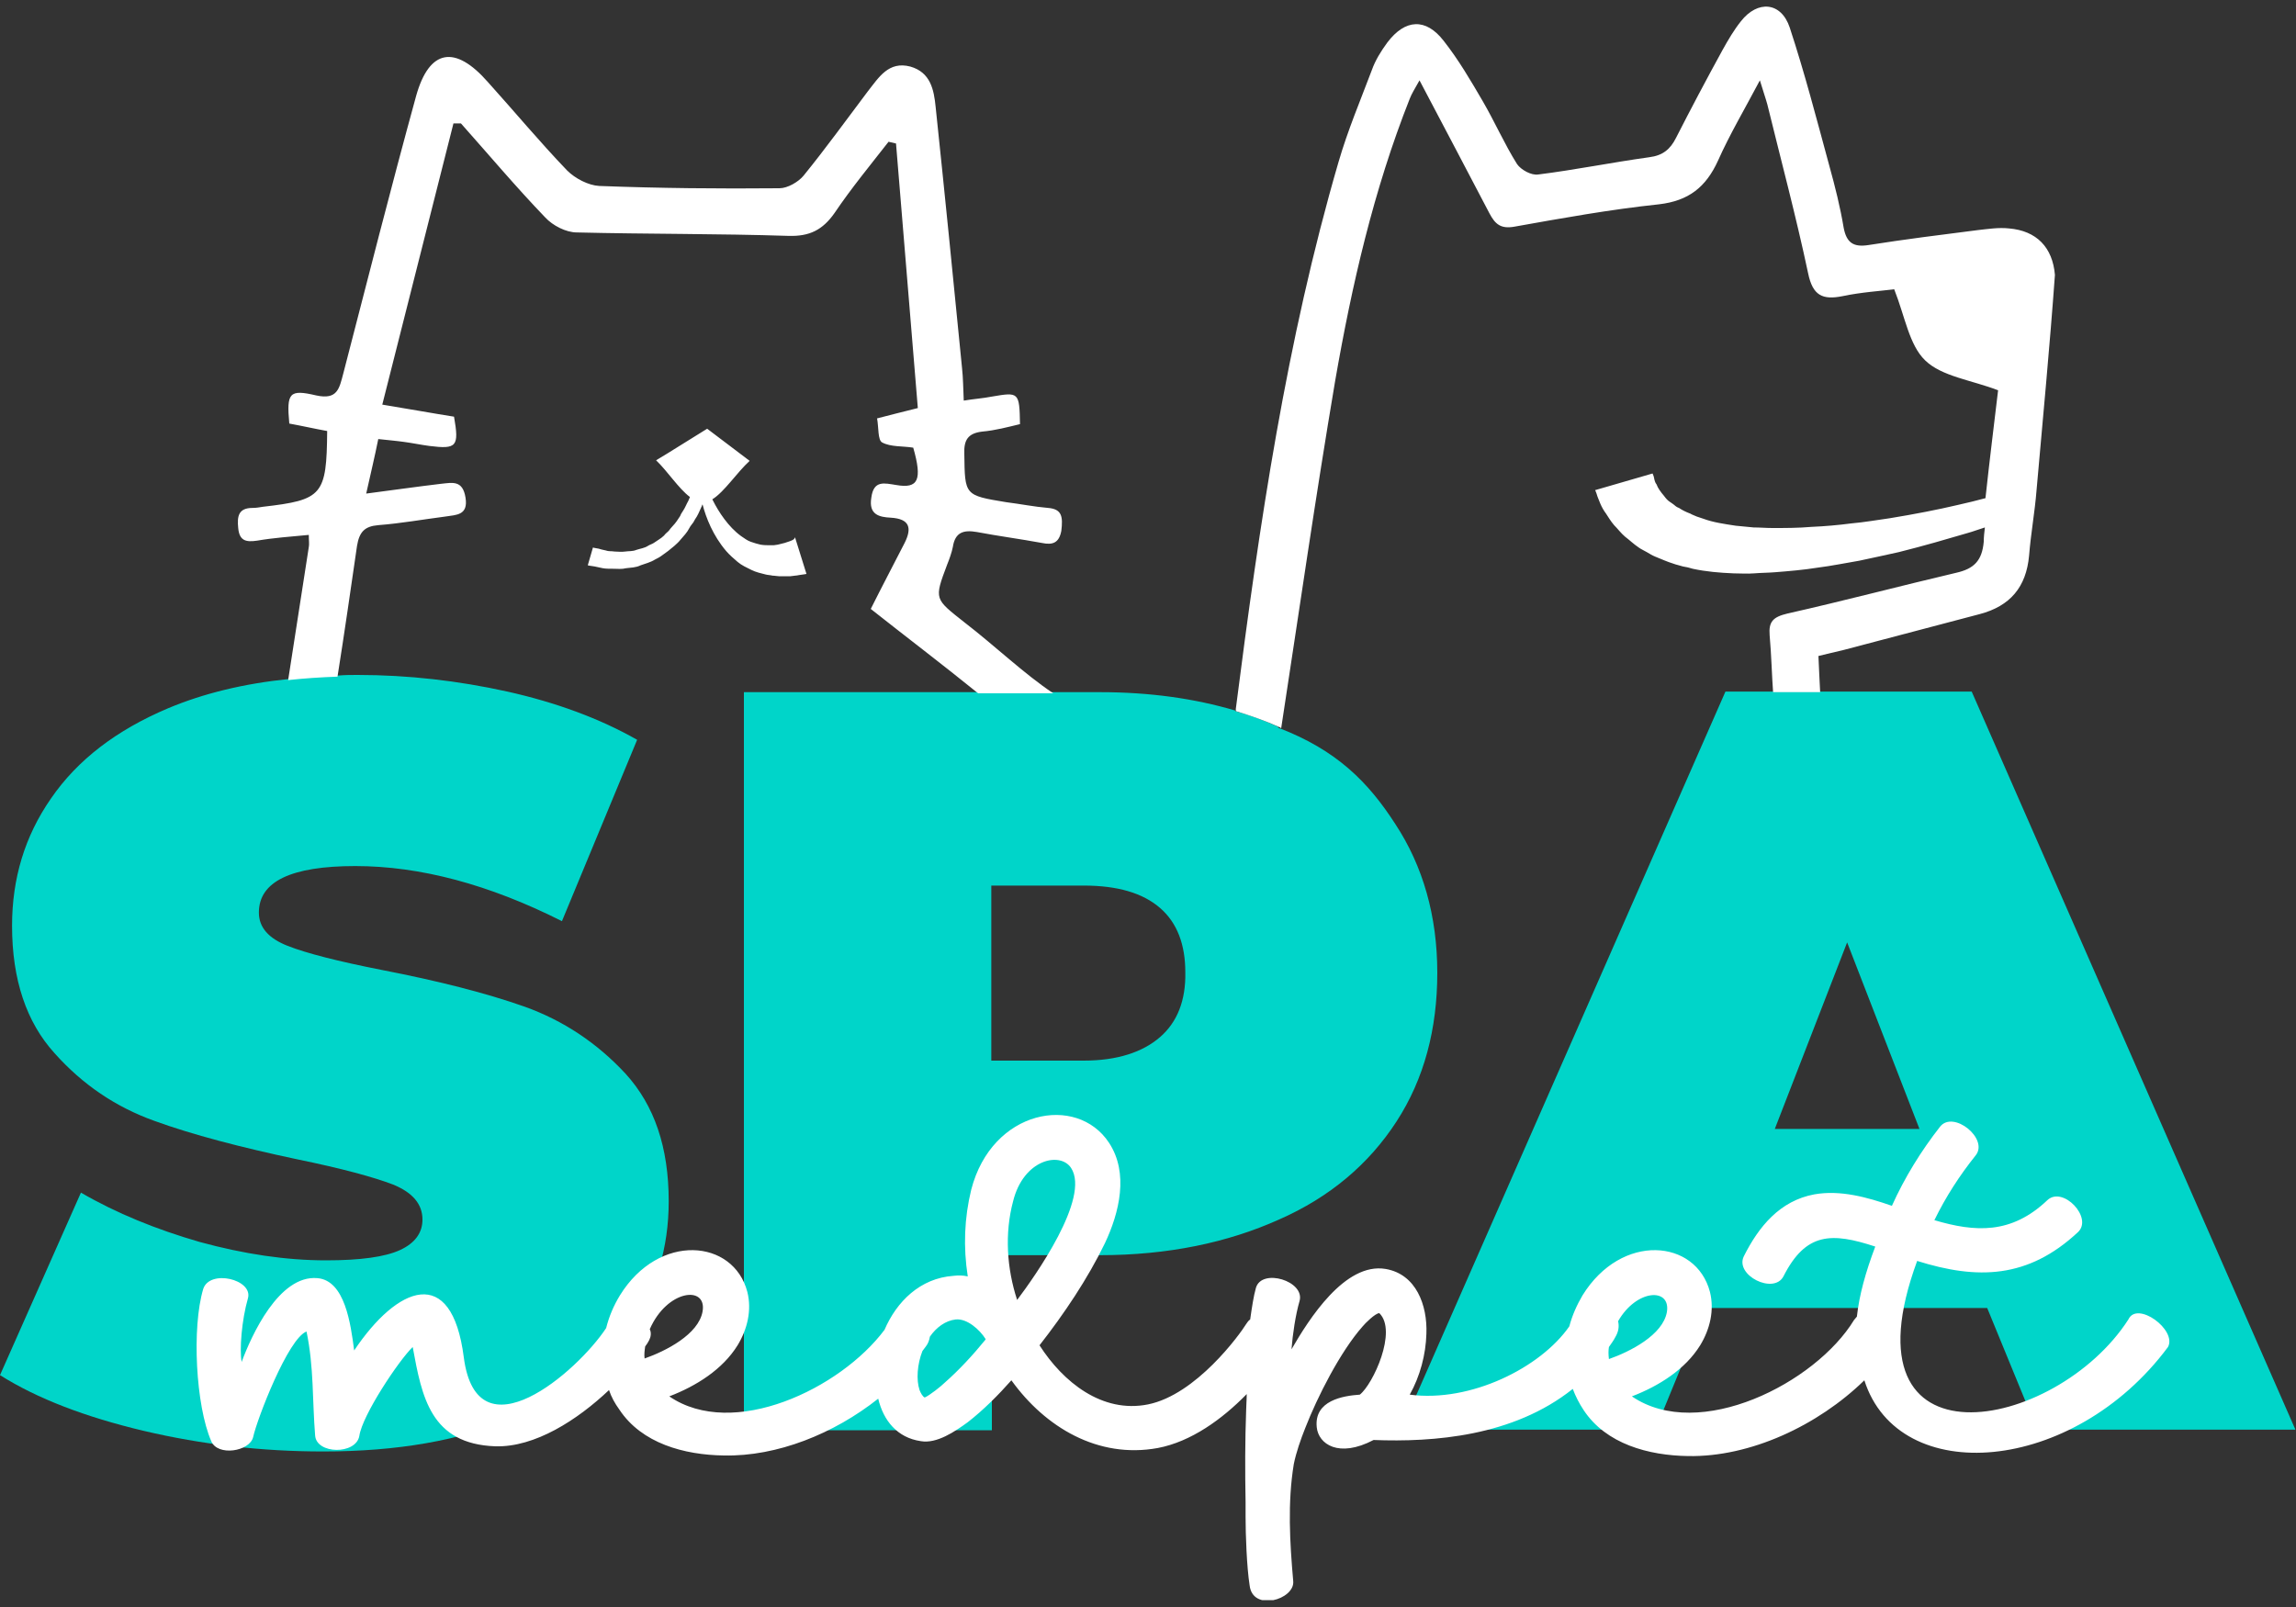 <svg xmlns="http://www.w3.org/2000/svg" xmlns:xlink="http://www.w3.org/1999/xlink" id="Camada_1" x="0px" y="0px" viewBox="0 0 400 280" style="enable-background:new 0 0 400 280;" xml:space="preserve"><rect x="0" y="0" width="400" height="280" fill="#333333" stroke="none"/><style type="text/css">	.st0{clip-path:url(#SVGID_00000147202997200691419060000017110464695718817431_);}	.st1{clip-path:url(#SVGID_00000031904087256412146560000012371042643616749960_);fill:#00D5C9;}	.st2{clip-path:url(#SVGID_00000031904087256412146560000012371042643616749960_);fill:#FFFFFF;}</style><g id="Arte_5_00000120526481691590892920000004811770096014332320_">	<g>		<defs>			<rect id="SVGID_1_" y="1.1" width="400" height="277.7"></rect>		</defs>		<clipPath id="SVGID_00000101821030480327919560000008051601136947143050_">			<use xlink:href="#SVGID_1_" style="overflow:visible;"></use>		</clipPath>		<g style="clip-path:url(#SVGID_00000101821030480327919560000008051601136947143050_);">			<defs>				<rect id="SVGID_00000178193134632203314540000004480498399763697069_" y="1.1" width="400" height="277.7"></rect>			</defs>			<clipPath id="SVGID_00000049913231482780823050000004635454215928991878_">				<use xlink:href="#SVGID_00000178193134632203314540000004480498399763697069_" style="overflow:visible;"></use>			</clipPath>			<path style="clip-path:url(#SVGID_00000049913231482780823050000004635454215928991878_);fill:#00D5C9;" d="M91.4,175.4    c-6.8-2.4-15.1-4.5-24.9-6.4c-7.6-1.5-13.1-2.9-16.4-4.2c-3.3-1.3-5-3.2-5-5.8c0-5.4,5.6-8.1,16.8-8.1c11.3,0,23.3,3.2,36,9.6    l13.1-31.6c-6.5-3.7-14.1-6.5-22.6-8.4c-8.6-1.9-17.3-2.9-26.1-2.9c-1.1,0-2.2,0-3.3,0.1c-3,0.1-5.8,0.3-8.6,0.6    c-7.9,0.8-14.9,2.5-21.1,5.1c-9,3.8-15.8,9-20.4,15.7c-4.6,6.6-6.8,14-6.8,22.2c0,9.4,2.5,16.8,7.4,22.2    c4.9,5.5,10.7,9.4,17.4,11.8c6.6,2.4,15,4.6,24.9,6.7c7.8,1.6,13.3,3.1,16.7,4.4c3.4,1.4,5.1,3.4,5.1,6.1c0,2.3-1.3,4.1-3.9,5.3    c-2.6,1.2-6.9,1.8-12.9,1.8c-7,0-14.3-1.1-22-3.2c-7.6-2.2-14.5-5-20.7-8.6L0,239.6c6.5,4.1,14.9,7.3,25,9.7    c10.2,2.4,20.6,3.6,31.3,3.6c12.9,0,23.9-1.9,33-5.8c9-3.9,15.8-9.1,20.4-15.7c4.6-6.6,6.8-13.9,6.8-22.1    c0-9.4-2.5-16.7-7.5-22.2C104,181.7,98.1,177.8,91.4,175.4 M243.1,143.6c-4.7-7.3-10.2-12.9-20.4-16.8v0c0,0,0-0.1-0.1-0.2    c-2.4-1.1-4.8-2-7.4-2.7c0-0.1,0,0,0-0.1c-7.1-2.1-14.9-3.2-23.6-3.2h-8.1h-13.1h-40.8v128.6h43.2v-30.5h18.8    c11.9,0,22.3-2.2,31.2-6.2c8.9-3.9,15.7-9.7,20.5-17.1c4.8-7.4,7.1-16.1,7.1-25.9C250.4,159.6,247.9,150.9,243.1,143.6     M202.1,180.7c-3,2.6-7.4,4.1-13.3,4.1h-16.1v-30.5h16.1c5.9,0,10.3,1.3,13.3,3.9c3,2.6,4.4,6.4,4.4,11.2    C206.6,174.3,205.1,178.1,202.1,180.7 M343.5,120.5h-27.1h-8.2h-7.6l-56.5,128.6h44.3l8.7-21.2h49.1l8.7,21.2h45L343.5,120.5z     M309.2,196.7l12.6-32.5l12.6,32.5H309.2z"></path>			<path style="clip-path:url(#SVGID_00000049913231482780823050000004635454215928991878_);fill:#FFFFFF;" d="M137.6,94.3    c-0.3,0.1-0.6,0.2-0.9,0.3c-0.4,0.1-0.8,0.2-1.2,0.3c-0.2,0-0.5,0.1-0.7,0.1c-0.2,0-0.5,0-0.7,0c-0.5,0-1,0-1.6-0.1    c-0.5-0.1-1.1-0.3-1.7-0.5c-0.6-0.2-1.1-0.6-1.7-1c-2.2-1.6-3.9-4.2-4.9-6.2c0-0.1-0.1-0.1-0.1-0.2c2.1-1.3,4.3-4.7,6.5-6.7    c-2.2-1.7-4.4-3.3-7.4-5.6c-3.6,2.2-6.2,3.9-8.9,5.5c2,1.9,3.9,4.9,5.9,6.4c-0.1,0.2-0.2,0.5-0.3,0.7c-0.3,0.5-0.5,1.1-0.9,1.7    c-0.2,0.3-0.4,0.6-0.5,0.9c-0.2,0.3-0.4,0.6-0.6,0.9c-0.4,0.6-1,1.1-1.4,1.7c-0.3,0.3-0.6,0.5-0.8,0.8c-0.3,0.3-0.6,0.5-0.9,0.7    l-0.9,0.6c-0.3,0.2-0.7,0.3-1,0.5c-0.6,0.4-1.4,0.5-2,0.7c-0.7,0.3-1.4,0.2-2,0.3c-0.6,0.1-1.3,0-1.8,0c-0.6-0.1-1.1,0-1.6-0.2    c-0.5-0.1-0.9-0.2-1.2-0.3c-0.7-0.1-1-0.2-1-0.2l-0.9,3.1c0,0,0.4,0.1,1.2,0.2c0.4,0.1,0.9,0.2,1.4,0.3c0.5,0.1,1.2,0.1,1.9,0.1    c0.7,0,1.4,0.1,2.2-0.1c0.8-0.1,1.7-0.1,2.5-0.5c0.8-0.3,1.7-0.5,2.5-1c0.4-0.2,0.8-0.4,1.2-0.7l1.1-0.8c0.4-0.3,0.7-0.6,1.1-0.9    c0.3-0.3,0.7-0.6,1-1c0.6-0.7,1.2-1.3,1.6-2.1c0.2-0.4,0.5-0.7,0.7-1c0.2-0.4,0.4-0.7,0.6-1c0.4-0.7,0.6-1.3,0.9-1.9    c0-0.1,0-0.1,0.1-0.2c0.6,2.3,1.8,5.4,4.1,8.1c0.6,0.7,1.3,1.3,2,1.9c0.7,0.6,1.6,1,2.4,1.4c0.8,0.4,1.7,0.6,2.5,0.8    c0.4,0.1,0.8,0.1,1.2,0.2c0.4,0,0.8,0.1,1.1,0.1c0.7,0,1.4,0,2,0c0.6-0.1,1.1-0.1,1.5-0.2c0.8-0.1,1.3-0.2,1.3-0.2l-2-6.4    C138.4,94,138.1,94.1,137.6,94.3 M350,39.8c-1.8-0.2-3.7,0.1-5.5,0.3c-6.3,0.8-12.7,1.6-19,2.6c-2.6,0.4-3.8-0.4-4.3-3    c-0.6-3.6-1.5-7.2-2.5-10.8c-2.2-8.1-4.3-16.2-6.9-24.1c-1.5-4.5-5.6-4.8-8.5-1.1c-1.2,1.5-2.2,3.2-3.2,5    c-2.8,5.1-5.5,10.2-8.1,15.3c-1,2-2.3,3.1-4.7,3.4c-6.5,0.9-12.9,2.2-19.3,3c-1.2,0.2-3-0.8-3.7-1.8c-2.2-3.5-3.9-7.4-6-11    c-2.1-3.6-4.2-7.2-6.8-10.5c-3.1-4-6.7-3.8-9.8,0.3c-1.1,1.5-2.1,3.1-2.7,4.8c-2,5.3-4.2,10.5-5.8,16    c-9.1,31.2-13.8,63.2-17.9,95.3c0,0.2,0,0.3,0,0.4c2.6,0.8,5.2,1.7,7.6,2.8c0.1,0,0.2,0.1,0.3,0.2c3.1-20.2,6-40.4,9.4-60.5    c2.9-16.7,6.7-33.3,13-49.2c0.3-0.8,0.8-1.6,1.7-3.2c4.3,8.2,8.3,15.7,12.2,23.2c1,1.9,2,2.7,4.3,2.3c8.4-1.5,16.7-3,25.2-3.9    c5.2-0.6,8.2-3,10.3-7.6c2-4.5,4.6-8.9,7.3-14c0.6,2,1,3.1,1.3,4.2c2.4,9.8,5,19.5,7.1,29.4c0.8,3.9,2.5,4.7,6,4    c3.3-0.7,6.7-0.9,9-1.2c1.9,4.8,2.6,9.7,5.4,12.4c2.9,2.8,8,3.4,12.7,5.2c-0.7,5.9-1.5,12.3-2.2,18.8c-1.5,0.4-3.1,0.8-4.9,1.2    c-3.4,0.8-7.5,1.6-11.8,2.3c-2.2,0.3-4.4,0.7-6.7,0.9c-2.3,0.3-4.6,0.5-6.9,0.6c-2.3,0.2-4.6,0.2-6.8,0.2c-1.1,0-2.2-0.1-3.3-0.1    c-1.1-0.1-2.1-0.2-3.1-0.3c-2-0.3-4-0.6-5.6-1.2c-0.4-0.1-0.8-0.3-1.2-0.4c-0.4-0.2-0.8-0.3-1.1-0.5c-0.8-0.3-1.4-0.6-2-1    c-0.3-0.1-0.6-0.3-0.8-0.5c-0.3-0.2-0.5-0.4-0.7-0.5c-0.5-0.3-0.8-0.7-1.1-1.1c-0.6-0.7-1.1-1.4-1.3-2c-0.4-0.5-0.4-1.1-0.5-1.4    c-0.1-0.3-0.2-0.5-0.2-0.5l-10,2.9c0,0,0.2,0.4,0.4,1.1c0.3,0.7,0.6,1.8,1.5,3c0.4,0.6,0.8,1.3,1.4,2c0.6,0.6,1.2,1.4,1.9,2    c0.8,0.6,1.5,1.3,2.4,1.9c0.4,0.3,0.9,0.5,1.4,0.8c0.5,0.3,1,0.6,1.5,0.8c1,0.4,2.1,0.9,3.1,1.2c0.5,0.2,1.1,0.3,1.7,0.5    c0.6,0.1,1.1,0.2,1.7,0.4c2.3,0.5,4.7,0.7,7.1,0.8c1.2,0,2.4,0.1,3.6,0c1.2-0.1,2.5-0.1,3.7-0.2c2.5-0.2,4.9-0.4,7.4-0.8    c2.4-0.3,4.8-0.8,7.2-1.2c2.4-0.5,4.6-1,6.9-1.5c4.4-1.1,8.5-2.3,11.9-3.3c1.1-0.3,2.1-0.7,3.1-1c-0.1,0.8-0.2,1.7-0.2,2.5    c-0.3,3.3-1.7,4.7-4.8,5.4c-9.8,2.3-19.6,4.9-29.4,7.1c-2.5,0.6-3.3,1.4-3.1,3.8c0.3,3.3,0.4,7.3,0.6,9.9h8.2    c-0.1-1.7-0.2-4.2-0.3-6.3c1.6-0.4,2.9-0.7,4.2-1c8-2.1,15.9-4.2,23.9-6.3c5.3-1.4,8.1-4.7,8.6-10.2c0.3-3.8,1-7.6,1.3-11.4    c1.1-12.5,2.3-25,3.2-37.5C357.6,43.1,354.8,40.2,350,39.8 M182.6,88.5c-2.4-0.2-4.9-0.7-7.3-1c-7.3-1.2-7.2-1.2-7.3-8.4    c-0.1-2.4,0.6-3.6,3.1-3.9c2.3-0.2,4.5-0.8,6.6-1.3c-0.1-5.6-0.2-5.6-4.9-4.8c-1.5,0.3-3.1,0.4-4.9,0.7c-0.1-2.1-0.1-3.9-0.3-5.7    c-1.5-15.2-3-30.3-4.6-45.5c-0.3-3-0.9-6-4.4-7c-3.8-1-5.5,1.9-7.4,4.3c-3.7,4.9-7.3,9.9-11.2,14.7c-0.9,1.1-2.8,2.2-4.2,2.2    c-10.5,0.1-20.9,0-31.4-0.4c-1.9-0.1-4.2-1.3-5.6-2.7c-4.8-5-9.2-10.3-13.8-15.4c-5.7-6.5-10.2-5.8-12.5,2.4    C68.1,32.7,64,48.9,59.8,65.1c-0.7,2.6-1,4.6-4.7,3.8c-4.7-1.1-5.2-0.5-4.7,4.9c2.2,0.4,4.4,0.9,6.6,1.3    c-0.1,11.2-0.8,12-11.2,13.2c-0.6,0.1-1.2,0.2-1.8,0.2c-2.5,0-2.7,1.5-2.5,3.5c0.2,2.2,1.3,2.5,3.3,2.2c2.9-0.5,5.9-0.7,9-1    c0,1.1,0.1,1.6,0,2.1c-1.2,7.7-2.4,15.4-3.6,23.2c2.7-0.3,5.6-0.5,8.6-0.6c1.2-7.6,2.3-15.2,3.4-22.8c0.4-2.4,1.3-3.4,3.7-3.6    c3.9-0.3,7.8-1,11.7-1.5c1.9-0.3,4-0.2,3.5-3.3c-0.5-3.1-2.3-2.6-4.3-2.4c-4.2,0.5-8.4,1.1-13,1.7c0.8-3.6,1.5-6.5,2.1-9.5    c1.8,0.2,3.1,0.3,4.5,0.5c1.5,0.2,2.9,0.5,4.4,0.7c4.8,0.6,5.2,0.1,4.3-5.1c-3.8-0.6-7.6-1.3-12.5-2.1c4.2-16.6,8.3-32.8,12.4-49    c0.4,0,0.8,0,1.3,0c4.9,5.5,9.6,11.1,14.7,16.4c1.3,1.4,3.6,2.6,5.5,2.6c12.3,0.3,24.6,0.2,36.9,0.6c3.6,0.1,5.9-1,8-4    c2.9-4.3,6.2-8.3,9.4-12.4c0.4,0.1,0.8,0.2,1.3,0.3c1.3,15.4,2.5,30.7,3.8,46.1c-2.8,0.7-4.8,1.2-7.1,1.8    c0.3,1.6,0.1,3.8,0.9,4.2c1.5,0.8,3.6,0.6,5.4,0.9c1.6,5.6,0.9,7.2-3,6.5c-2-0.3-3.9-0.9-4.3,2.2c-0.5,3,1.4,3.4,3.4,3.5    c3.3,0.2,3.7,1.8,2.4,4.4c-2,3.9-4,7.7-5.9,11.5c6.2,4.9,12.4,9.6,18.7,14.7h13.1c-5.1-3.4-10.2-8.3-15.4-12.3    c-5.3-4.2-5.4-4-3.1-10.1c0.4-1,0.8-2.1,1-3.1c0.4-2.6,1.9-3,4.2-2.6c3.7,0.7,7.5,1.2,11.3,1.9c1.9,0.4,3,0,3.4-2.1    C185.2,90,185,88.7,182.6,88.5"></path>			<path style="clip-path:url(#SVGID_00000049913231482780823050000004635454215928991878_);fill:#FFFFFF;" d="M370.8,229.9    c-12.7,19.7-50.4,26.8-36.8-10.2c10.5,3.3,19.3,3.1,28-5c2.7-2.5-2.6-8.1-5.3-5.6c-6.3,6-12.6,5.6-19.7,3.5    c2-4.1,4.4-7.8,7.2-11.3c2.3-2.9-3.9-7.9-6.2-5c-3.3,4.2-6.2,8.9-8.4,13.8c-4.3-1.5-9-2.8-13.5-2c-6,1.1-9.7,5.6-12.3,10.8    c-1.6,3.3,5.2,6.7,6.9,3.5c3.9-7.7,8.4-7.7,16-5.2c-1.7,4.5-2.8,8.5-3.2,12.2c-0.2,0.2-0.3,0.4-0.5,0.6    c-6.7,11-27,21.3-38.7,13.3c4.7-1.8,9.3-4.7,11.9-8.9c1.7-2.8,2.5-6.1,1.7-9.3c-2.4-9.2-15.4-10.4-22.2,0.6    c-1,1.7-1.8,3.5-2.3,5.4c-5,7.2-17.2,13.3-27.8,11.9c1.8-3.2,2.8-7,2.9-10.6c0.2-5-1.8-10.4-7.1-11.3c-7.1-1.2-13.4,8.8-16.4,14    c0.2-2.6,0.7-6,1.4-8.4c1-3.5-6.6-5.8-7.6-2.3c-0.4,1.4-0.7,3.4-1,5.5c-0.3,0.2-0.5,0.5-0.7,0.8c-1.1,1.8-8.7,12.3-17.1,14    c-8,1.6-14.8-3.9-18.9-10.3c4.3-5.5,8.4-11.6,11.4-17.8c2.5-5.3,4.2-12.2,0.7-17.5c-5.6-8.5-20.4-5.8-24,8.2    c-1.2,4.9-1.4,10-0.6,15.1c-0.8-0.2-1.7-0.2-2.5-0.1c-5.8,0.4-9.9,4.5-12,9.4c-7.7,10.3-26.4,19.2-37.5,11.6    c4.7-1.8,9.3-4.7,11.9-8.9c1.7-2.8,2.5-6.1,1.7-9.3c-2.4-9.2-15.4-10.4-22.2,0.6c-1.1,1.8-1.9,3.7-2.4,5.7    c-5,7.6-22.5,22.8-24.8,5.1c-2.1-16.4-11.6-12.4-19.1-1.2c-0.6-4.6-1.6-12.2-6.4-12.6c-6.7-0.6-11.5,10-13.2,14.6    c-0.4-2.1,0-7.3,1.1-11.1c0.9-3.3-6.7-5.1-7.8-1.6c-2,6.7-1.3,20.3,1.4,26.5c1.1,2.7,6.7,1.8,7.3-0.7c0.7-3.2,6.1-17.2,9.3-18.4    c1.3,6.2,1,12,1.5,18.1c0.2,3.3,7.1,3.4,7.7,0.1c0.5-3.6,6.9-13.2,9.3-15.5c1.6,8.7,3.1,16.9,14.4,17.3    c6.9,0.2,14.3-4.6,19.8-9.8c0.4,1.2,1,2.3,1.8,3.4c3.9,5.9,11.3,7.9,18.2,8c9.3,0.2,19.2-3.8,26.9-9.9c0.9,3.8,3.3,6.8,7.4,7.4    c2.8,0.5,6-1.7,8.2-3.3c2.7-2.1,5.3-4.7,7.6-7.3c5.9,8.2,15.1,13.7,25.5,11.8c5.8-1.1,11.2-5,15.5-9.4c0,1-0.1,2-0.1,2.8    c-0.2,5.3-0.2,10.7-0.1,16c0,0.9,0,1.7,0,2.6c0,3.1,0.2,8.7,0.7,11.9c0.5,4.7,7.9,2.5,7.6-0.7c-0.6-6.8-1-13.7,0.1-20.4    c0.4-2,1.2-4.3,2-6.3c2.1-5.4,6.1-13.3,10-17.7c0.4-0.5,2.2-2.3,2.9-2.3c3.2,3.1-1.1,12.4-3.4,14.2c-2.9,0.2-8,1-7.5,5.7    c0.3,2.9,3.8,5.4,9.9,2.2c10.4,0.4,24.3-0.6,34.7-8.9c0.5,1.3,1.1,2.5,1.9,3.7c3.9,5.9,11.3,7.9,18.2,8    c10.8,0.2,22.6-5.3,30.7-13.2c6,18.8,36.4,16.4,52.9-5.8C379.3,231.7,372.3,226.6,370.8,229.9 M112.4,234.6    c0.3-0.4,0.5-0.7,0.7-1.1c0.3-0.6,0.4-1.3,0.1-1.9c3-6.9,10-7.7,9.2-3.1c-0.7,4-6.4,6.9-10.1,8.2    C112.2,236,112.3,235.3,112.4,234.6 M164.6,240.9c-0.6,0.6-2.6,2.2-3.5,2.6c-0.4-0.2-0.7-0.8-0.9-1.3c-0.6-1.8-0.4-4.5,0.5-6.8    c0.2-0.3,0.4-0.5,0.6-0.8c0.4-0.5,0.6-1.1,0.7-1.7c1.1-1.6,2.7-2.8,4.5-3c2-0.2,4.2,1.8,5.2,3.4c0,0,0,0,0,0.1    C169.5,236.1,167.1,238.7,164.6,240.9 M177.2,226.5c-1.8-5.5-2.2-11.6-0.7-17.2c1.8-7.3,8.2-8.7,10.1-5.8    C190,208.7,180.3,222.4,177.2,226.5 M280.3,234.7c0.4-0.6,0.8-1.1,1.1-1.7c0.6-1,0.7-1.9,0.5-2.8c3.2-5.6,9.2-5.9,8.5-1.6    c-0.7,4-6.4,6.9-10.1,8.2C280.2,236,280.2,235.3,280.3,234.7"></path>		</g>	</g></g></svg>